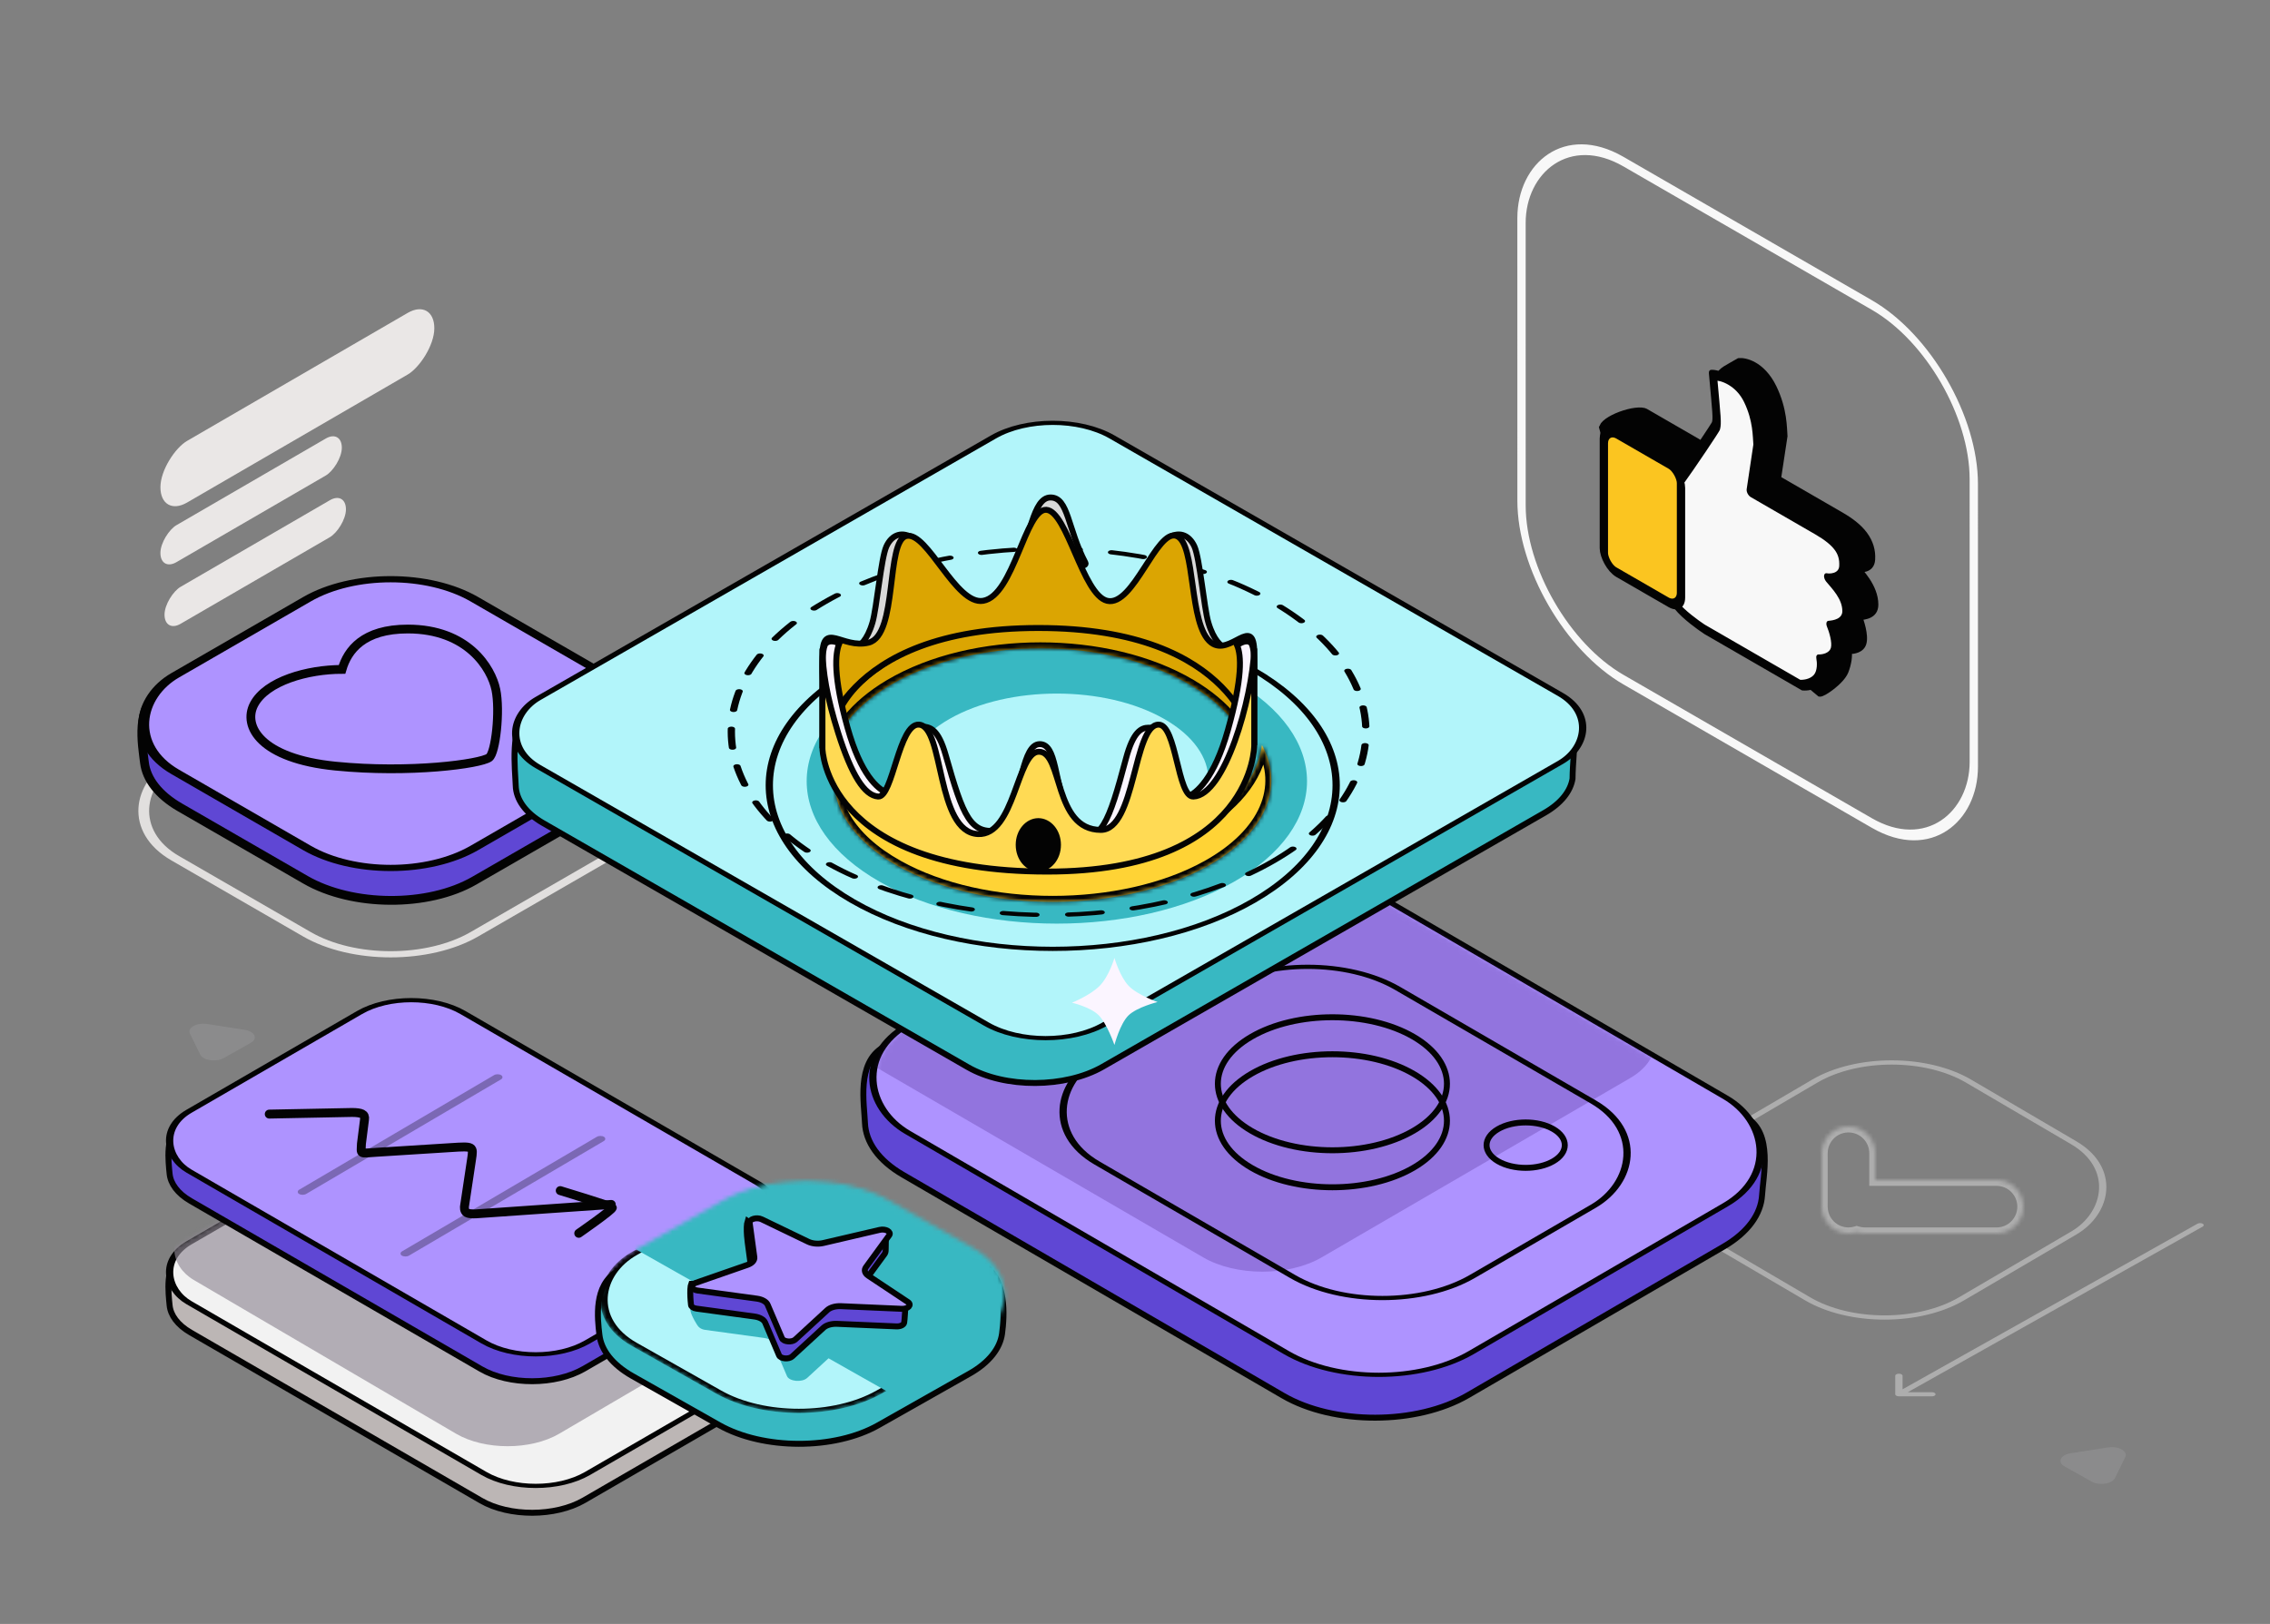 <?xml version="1.0" encoding="UTF-8"?> <svg xmlns="http://www.w3.org/2000/svg" width="552" height="395" viewBox="0 0 552 395" fill="none"><rect x="0" y="0" width="552" height="395" fill="#808080" stroke="none"/><rect width="15" height="77" rx="7.5" transform="matrix(0.001 -1 0.865 -0.502 39.004 126)" fill="#EAE7E6"></rect><rect width="9" height="51" rx="4.5" transform="matrix(0.001 -1 0.865 -0.502 39.004 139)" fill="#EAE7E6"></rect><rect width="9" height="51" rx="4.5" transform="matrix(0.002 -1 0.865 -0.502 40 154)" fill="#EAE7E6"></rect><rect width="84" height="84" rx="23.507" transform="matrix(0.866 0.5 -0.866 0.5 95 155)" stroke="#E1DFDE" stroke-width="2.137"></rect><path d="M74.879 154.53C86.109 148.052 104.484 148.149 115.921 154.746L150.672 168.112C156.764 171.626 155.449 180.526 155.127 185.083C154.845 189.081 152.086 193.009 146.838 196.036L115.333 214.208C104.103 220.685 85.728 220.588 74.291 213.991L43.75 196.375C38.491 193.341 35.614 189.462 35.133 185.526C34.568 180.902 32.885 171.828 38.951 168.329L74.879 154.53Z" fill="#5F47D4" stroke="#030303" stroke-width="2.137"></path><rect width="84" height="84" rx="23.507" transform="matrix(0.866 0.5 -0.866 0.5 95 134)" fill="#AE93FF" stroke="#030303" stroke-width="2.137"></rect><path d="M99.163 153C88.322 153 84.527 158.169 83.172 162.821C74.77 162.821 64.742 165.665 61.761 171.351C58.991 176.632 63.387 184.532 81.546 186.341C99.705 188.15 116.78 185.824 118.948 184.273C120.511 183.155 121.658 172.901 120.574 167.732C119.49 162.563 113.808 153 99.163 153Z" stroke="#030303" stroke-width="2.137"></path><path opacity="0.1" d="M512.634 352.065C515.175 351.669 517.511 352.984 516.808 354.413L514.292 359.531C513.598 360.94 510.46 361.406 508.622 360.372L502.039 356.669C500.201 355.635 501.028 353.87 503.534 353.48L512.634 352.065Z" fill="#F8F9FA"></path><path opacity="0.1" d="M50.362 249.064C47.821 248.668 45.484 249.982 46.187 251.411L48.704 256.528C49.398 257.937 52.536 258.402 54.374 257.369L60.957 253.667C62.796 252.633 61.968 250.869 59.463 250.479L50.362 249.064Z" fill="#F8F9FA"></path><path d="M535.63 298.354C535.978 298.158 535.978 297.842 535.63 297.646C535.282 297.451 534.718 297.451 534.37 297.646L535 298L535.63 298.354ZM460.87 339.134C460.87 339.411 461.269 339.635 461.761 339.635L469.781 339.635C470.273 339.635 470.672 339.411 470.672 339.134C470.672 338.858 470.273 338.634 469.781 338.634L462.652 338.634L462.652 334.63C462.652 334.353 462.253 334.129 461.761 334.129C461.269 334.129 460.87 334.353 460.87 334.63L460.87 339.134ZM535 298L534.37 297.646L461.131 338.78L461.761 339.134L462.391 339.488L535.63 298.354L535 298Z" fill="#ADADAD"></path><path d="M112.989 285.52C106.103 281.534 94.885 281.566 87.931 285.592L43.828 305.521C40.076 307.694 40.971 314.661 41.242 317.488C41.473 319.902 43.171 322.27 46.342 324.105L116.958 364.989C123.843 368.975 135.062 368.943 142.016 364.917L183.479 340.911C186.919 338.92 188.671 336.325 188.73 333.728C188.791 331.074 190.257 325.255 186.777 323.24L112.989 285.52Z" fill="#BCB6B5" stroke="#030303" stroke-width="1.445"></path><rect width="77" height="112" rx="14.55" transform="matrix(-0.865 0.501 0.865 0.501 100 271)" fill="#F2F2F2" stroke="#030303" stroke-width="1.445"></rect><mask id="mask0_6288_1672" style="mask-type:alpha" maskUnits="userSpaceOnUse" x="39" y="274" width="150" height="89"><rect width="77" height="111" rx="14.55" transform="matrix(-0.863 0.506 0.863 0.506 99.004 271)" fill="#CAABFD" stroke="#422B76" stroke-width="1.445"></rect></mask><g mask="url(#mask0_6288_1672)"><g style="mix-blend-mode:darken" opacity="0.66"><rect width="77" height="103" rx="14.55" transform="matrix(-0.863 0.506 0.863 0.506 101.004 265)" fill="#908995"></rect></g></g><path d="M112.989 253.52C106.103 249.534 94.885 249.566 87.931 253.592L43.828 273.521C40.076 275.694 40.971 282.661 41.242 285.488C41.473 287.902 43.171 290.27 46.342 292.105L116.958 332.989C123.843 336.975 135.062 336.943 142.016 332.917L183.479 308.911C186.919 306.92 188.671 304.325 188.73 301.728C188.791 299.074 190.257 293.255 186.777 291.24L112.989 253.52Z" fill="#5F47D4" stroke="#030303" stroke-width="1.445"></path><rect width="77" height="112" rx="14.55" transform="matrix(-0.865 0.501 0.865 0.501 100 239)" fill="#AE93FF" stroke="#030303" stroke-width="1.445"></rect><g opacity="0.3"><rect width="2" height="57" rx="1" transform="matrix(0.862 0.507 -0.862 0.507 121 261)" fill="#030303"></rect><rect width="2" height="57" rx="1" transform="matrix(0.862 0.507 -0.862 0.507 146 276)" fill="#030303"></rect></g><path d="M65.475 270.985L85.655 270.587C87.862 270.62 88.863 270.939 88.638 272.307L87.893 278.181C87.799 280.863 87.33 280.551 91.528 280.276C98.619 279.813 102.768 279.582 109.665 279.132C115.219 278.768 115.144 278.821 114.665 282.014L113.808 287.716L112.951 293.419C112.951 293.419 112.777 294.558 113.511 294.981C114.246 295.404 116.08 295.222 116.08 295.222L148.645 292.96" stroke="#030303" stroke-width="2.168" stroke-linecap="round"></path><path d="M136.234 289.595C136.234 289.595 148.786 293.393 148.905 293.723C149.078 294.2 140.733 299.985 140.733 299.985" stroke="#030303" stroke-width="2.168" stroke-linecap="round"></path><rect width="73" height="75" rx="21.681" transform="matrix(0.863 0.506 -0.863 0.506 460 252)" stroke="#ADADAD" stroke-width="1.445"></rect><mask id="path-22-inside-1_6288_1672" fill="white"><path d="M449.5 274C453.09 274 456 276.91 456 280.5V287H485.5C489.09 287 492 289.91 492 293.5C492 297.09 489.09 300 485.5 300H453.5C452.802 300 452.13 299.888 451.5 299.685C450.87 299.888 450.198 300 449.5 300C445.91 300 443 297.09 443 293.5V280.5C443 276.91 445.91 274 449.5 274Z"></path></mask><path d="M449.5 274V272.555H449.5L449.5 274ZM456 287H454.555V288.445H456V287ZM485.5 287L485.5 285.555H485.5V287ZM485.5 300V301.445H485.5L485.5 300ZM451.5 299.685L451.944 298.309L451.5 298.166L451.056 298.309L451.5 299.685ZM449.5 300L449.5 301.445H449.5V300ZM443 293.5H441.555V293.5L443 293.5ZM449.5 274V275.445C452.291 275.445 454.555 277.709 454.555 280.5H456H457.445C457.445 276.112 453.888 272.555 449.5 272.555V274ZM456 280.5H454.555V287H456H457.445V280.5H456ZM456 287V288.445H485.5V287V285.555H456V287ZM485.5 287L485.5 288.445C488.292 288.445 490.555 290.708 490.555 293.5H492H493.445C493.445 289.112 489.888 285.555 485.5 285.555L485.5 287ZM492 293.5H490.555C490.555 296.292 488.292 298.555 485.5 298.555L485.5 300L485.5 301.445C489.888 301.445 493.445 297.888 493.445 293.5H492ZM485.5 300V298.555H453.5V300V301.445H485.5V300ZM453.5 300V298.555C452.957 298.555 452.435 298.468 451.944 298.309L451.5 299.685L451.056 301.06C451.825 301.309 452.647 301.445 453.5 301.445V300ZM451.5 299.685L451.056 298.309C450.565 298.468 450.043 298.555 449.5 298.555V300V301.445C450.353 301.445 451.175 301.309 451.944 301.06L451.5 299.685ZM449.5 300L449.5 298.555C446.709 298.555 444.445 296.291 444.445 293.5L443 293.5L441.555 293.5C441.555 297.888 445.112 301.445 449.5 301.445L449.5 300ZM443 293.5H444.445V280.5H443H441.555V293.5H443ZM443 280.5H444.445C444.445 277.709 446.709 275.445 449.5 275.445L449.5 274L449.5 272.555C445.112 272.555 441.555 276.112 441.555 280.5H443Z" fill="#ADADAD" mask="url(#path-22-inside-1_6288_1672)"></path><path d="M238.867 307.544C240.438 308.433 241.528 309.688 242.287 311.091C243.05 312.499 243.501 314.094 243.751 315.703C244.251 318.92 243.957 322.251 243.676 324.366C243.205 327.917 240.576 331.39 235.787 334.099L213.56 346.676C202.898 352.71 185.57 352.681 174.858 346.619L153.771 334.688C148.875 331.917 146.206 328.364 145.77 324.748C145.52 322.672 145.168 319.634 145.592 316.712C146.01 313.821 147.203 310.9 150.245 309.179L150.318 309.137L150.406 309.106L175.981 300.166C186.618 294.197 203.81 294.222 214.502 300.213L238.655 307.456L238.773 307.491L238.867 307.544Z" fill="#38B8C2" stroke="#030303" stroke-width="1.445"></path><mask id="mask1_6288_1672" style="mask-type:alpha" maskUnits="userSpaceOnUse" x="145" y="287" width="101" height="57"><rect y="-0.712" width="68.445" height="70.445" rx="22.404" transform="matrix(0.87 0.492 -0.87 0.492 195.38 281.639)" fill="#C5B1FB" stroke="#0D093A" stroke-width="1.445"></rect></mask><g mask="url(#mask1_6288_1672)"><rect y="-0.712" width="68.445" height="70.445" rx="22.404" transform="matrix(0.87 0.492 -0.87 0.492 195.38 281.639)" fill="#B2F5FA" stroke="#030303" stroke-width="1.445"></rect><path d="M215.646 307.749C217.864 307.232 220.083 308.488 219.169 309.743L213.526 317.485C213.14 318.014 213.31 318.62 213.966 319.056L223.564 325.434C225.12 326.468 223.696 328.05 221.304 327.945L206.545 327.298C205.537 327.254 204.57 327.533 204.04 328.02L196.289 335.154C195.033 336.31 191.934 336.032 191.37 334.713L187.892 326.571C187.654 326.015 186.887 325.58 185.903 325.446L171.515 323.477C170.313 323.312 169.804 322.719 169.471 322.179C168.916 321.28 167.191 318.386 168.181 318.042L183.344 316.308C184.205 316.008 184.698 315.461 184.62 314.891L183.478 306.54C183.293 305.186 186.089 304.38 187.915 305.261L199.186 310.692C199.956 311.063 201.029 311.16 201.963 310.942L215.646 307.749Z" fill="#38B8C2"></path><g style="mix-blend-mode:darken"><path d="M207.533 219.186C215.523 214.665 228.477 214.665 236.467 219.186L332.86 273.73C340.85 278.251 340.85 285.581 332.86 290.102L246.04 339.229C238.051 343.75 225.097 343.75 217.107 339.229L120.713 284.685C112.723 280.164 112.723 272.834 120.713 268.313L207.533 219.186Z" fill="#38B8C2"></path></g><path d="M215.354 300.156C215.387 300.451 215.404 300.813 215.41 301.208C215.427 302.249 215.373 303.398 215.371 304.044C215.37 304.527 215.288 304.777 215.048 305.105L209.501 312.692C208.995 313.385 209.214 314.179 210.072 314.75L210.222 314.849L210.438 314.895L220.034 316.93C220.064 317.062 220.085 317.246 220.099 317.472C220.126 317.933 220.116 318.529 220.088 319.134C220.03 320.35 219.9 321.556 219.868 321.724C219.771 322.235 219.003 322.665 217.98 322.621L203.527 322C202.208 321.943 200.942 322.309 200.247 322.947L192.638 329.941C191.816 330.696 189.806 330.511 189.444 329.659L186.058 321.688C185.748 320.959 184.744 320.391 183.456 320.216L169.371 318.3C168.57 318.191 168.105 317.828 168.04 317.426C168.001 317.179 167.863 315.849 167.851 314.542C167.845 313.889 167.872 313.255 167.954 312.772C167.99 312.562 168.034 312.394 168.083 312.271L180.768 312.262L181.018 312.261L181.233 312.187C182.36 311.794 183.007 311.078 182.907 310.331L181.811 302.153C181.722 301.494 181.535 299.831 181.59 298.447C181.613 297.86 181.682 297.357 181.798 297.008L195.608 306.564L195.659 306.599L195.721 306.628C196.729 307.114 198.133 307.238 199.357 306.952L199.461 306.927L199.551 306.889L215.354 300.156Z" fill="#5F47D4" stroke="#030303" stroke-width="1.445"></path><path d="M213.906 299.147C215.369 298.806 216.833 299.634 216.229 300.462L210.569 308.226C210.06 308.924 210.284 309.724 211.149 310.299L220.773 316.694C221.798 317.375 220.858 318.419 219.28 318.35L204.482 317.702C203.152 317.644 201.875 318.012 201.176 318.655L193.403 325.81C192.574 326.573 190.529 326.389 190.157 325.519L186.672 317.355C186.358 316.621 185.346 316.048 184.049 315.871L169.621 313.898C168.083 313.688 167.759 312.53 169.107 312.061L181.753 307.663C182.889 307.268 183.539 306.545 183.436 305.793L182.294 297.419C182.172 296.527 184.016 295.994 185.221 296.575L196.52 302.021C197.536 302.51 198.951 302.637 200.184 302.35L213.906 299.147Z" fill="#AE93FF" stroke="#030303" stroke-width="1.445"></path></g><path d="M214.843 254.68C213.126 255.678 212.008 257.064 211.28 258.609C210.55 260.157 210.192 261.904 210.04 263.664C209.735 267.17 210.243 270.848 210.338 273.183C210.522 277.742 213.594 282.261 219.562 285.73L311.998 339.462C324.371 346.654 344.493 346.61 356.942 339.374L419.118 303.232C425.092 299.76 428.217 295.259 428.484 290.724C428.621 288.389 429.278 284.587 429.112 280.983C429.028 279.17 428.738 277.371 428.059 275.783C427.383 274.201 426.302 272.784 424.579 271.783L424.554 271.768L424.527 271.755L326.811 223.362C314.448 216.189 294.367 216.231 281.923 223.443L214.915 254.643L214.877 254.661L214.843 254.68Z" fill="#5F47D4" stroke="#030303" stroke-width="1.445"></path><rect y="-0.726" width="123.445" height="158.445" rx="26.004" transform="matrix(-0.865 0.503 0.865 0.503 305.632 200.639)" fill="#AE93FF" stroke="#030303" stroke-width="1.445"></rect><mask id="mask2_6288_1672" style="mask-type:alpha" maskUnits="userSpaceOnUse" x="212" y="208" width="238" height="139"><rect y="0.726" width="120.555" height="180.555" rx="24.559" transform="matrix(-0.865 0.503 0.865 0.503 304.372 201.361)" fill="#AE93FF" stroke="#0D093A" stroke-width="1.445"></rect></mask><g mask="url(#mask2_6288_1672)"><path opacity="0.26" d="M260.629 183.353C268.566 178.74 281.434 178.74 289.371 183.353L396.364 245.546C404.3 250.16 404.3 257.64 396.364 262.253L321.359 305.852C313.422 310.466 300.554 310.466 292.618 305.852L185.625 243.659C177.688 239.046 177.688 231.566 185.625 226.952L260.629 183.353Z" fill="#441E80"></path><rect y="0.726" width="105.555" height="84.555" rx="25.295" transform="matrix(0.865 0.502 -0.865 0.502 318.632 227.361)" stroke="#030303" stroke-width="1.445"></rect><path d="M343.7 261.166C354.578 267.484 354.578 277.729 343.701 284.047C332.823 290.365 315.185 290.365 304.307 284.047C293.43 277.729 293.43 267.484 304.308 261.166C315.186 254.848 332.822 254.848 343.7 261.166Z" stroke="#030303" stroke-width="1.445"></path><path d="M343.7 252.166C354.578 258.484 354.578 268.729 343.701 275.047C332.823 281.365 315.185 281.365 304.307 275.047C293.43 268.729 293.43 258.484 304.308 252.166C315.186 245.848 332.822 245.848 343.7 252.166Z" stroke="#030303" stroke-width="1.445"></path><path d="M377.729 274.632C381.443 276.79 381.443 280.287 377.729 282.445C374.015 284.602 367.993 284.602 364.279 282.445C360.565 280.287 360.564 276.79 364.279 274.632C367.993 272.475 374.015 272.475 377.729 274.632Z" stroke="#030303" stroke-width="1.445"></path></g><path d="M239.74 119.6C248.852 114.363 263.538 114.313 272.542 119.488L379.479 170.978C384.494 173.861 382.476 181.626 382.396 189.414C381.907 192.43 379.642 195.379 375.605 197.699L268.163 259.459C259.052 264.697 244.366 264.747 235.361 259.571L132.103 200.216C127.733 197.704 125.504 194.422 125.41 191.111C125.31 187.6 123.848 175.964 128.537 173.269L239.74 119.6Z" fill="#38B8C2" stroke="#030303" stroke-width="1.445"></path><rect width="159" height="161" rx="16.622" transform="matrix(0.867 0.498 -0.867 0.498 256 98)" fill="#B2F5FA" stroke="#030303" stroke-width="1.445"></rect><circle cx="49.5" cy="49.5" r="49.5" transform="matrix(0.869 0.495 -0.869 0.495 256.996 141)" fill="#38B8C2"></circle><circle cx="30" cy="30" r="30" transform="matrix(0.869 0.495 -0.869 0.495 256.992 160)" fill="#B2F5FA"></circle><mask id="path-43-inside-2_6288_1672" fill="white"><path d="M216.427 159.658C236.622 147.697 269.366 147.697 289.562 159.658C301.165 166.53 306.099 175.856 304.369 184.816C303.088 178.181 298.154 171.747 289.562 166.658C269.366 154.697 236.622 154.697 216.427 166.658C207.835 171.747 202.899 178.181 201.618 184.816C199.888 175.856 204.823 166.53 216.427 159.658Z"></path></mask><path d="M216.427 159.658C236.622 147.697 269.366 147.697 289.562 159.658C301.165 166.53 306.099 175.856 304.369 184.816C303.088 178.181 298.154 171.747 289.562 166.658C269.366 154.697 236.622 154.697 216.427 166.658C207.835 171.747 202.899 178.181 201.618 184.816C199.888 175.856 204.823 166.53 216.427 159.658Z" fill="#DBA502"></path><path d="M216.427 159.658L215.69 158.414L215.69 158.414L216.427 159.658ZM289.562 159.658L290.298 158.414V158.414L289.562 159.658ZM304.369 184.816L302.95 185.09L305.788 185.09L304.369 184.816ZM289.562 166.658L290.298 165.414V165.414L289.562 166.658ZM216.427 166.658L215.69 165.414L215.69 165.414L216.427 166.658ZM201.618 184.816L200.199 185.09L203.037 185.09L201.618 184.816ZM216.427 159.658L217.163 160.901C226.987 155.083 239.952 152.132 252.994 152.132C266.037 152.132 279.001 155.083 288.825 160.901L289.562 159.658L290.298 158.414C279.926 152.271 266.421 149.241 252.994 149.241C239.567 149.241 226.062 152.271 215.69 158.414L216.427 159.658ZM289.562 159.658L288.825 160.901C300.114 167.588 304.524 176.39 302.95 184.542L304.369 184.816L305.788 185.09C307.675 175.321 302.216 165.473 290.298 158.414L289.562 159.658ZM304.369 184.816L305.788 184.542C304.405 177.38 299.124 170.641 290.298 165.414L289.562 166.658L288.825 167.901C297.184 172.852 301.771 178.983 302.95 185.09L304.369 184.816ZM289.562 166.658L290.298 165.414C279.926 159.271 266.421 156.241 252.994 156.241C239.567 156.241 226.062 159.271 215.69 165.414L216.427 166.658L217.163 167.901C226.987 162.083 239.952 159.132 252.994 159.132C266.037 159.132 279.001 162.083 288.825 167.901L289.562 166.658ZM216.427 166.658L215.69 165.414C206.865 170.641 201.582 177.38 200.199 184.542L201.618 184.816L203.037 185.09C204.217 178.983 208.804 172.852 217.163 167.901L216.427 166.658ZM201.618 184.816L203.037 184.542C201.463 176.391 205.874 167.588 217.163 160.901L216.427 159.658L215.69 158.414C203.772 165.473 198.313 175.321 200.199 185.09L201.618 184.816Z" fill="#030303" mask="url(#path-43-inside-2_6288_1672)"></path><mask id="path-45-inside-3_6288_1672" fill="white"><path d="M306.865 181.22C312.353 191.314 307.925 202.719 293.578 210.697C272.823 222.239 239.173 222.239 218.419 210.697C206.265 203.938 201.231 194.719 203.312 185.922C208.638 199.711 229.534 210 254.499 210C282.23 210 304.938 197.304 306.865 181.22Z"></path></mask><path d="M306.865 181.22C312.353 191.314 307.925 202.719 293.578 210.697C272.823 222.239 239.173 222.239 218.419 210.697C206.265 203.938 201.231 194.719 203.312 185.922C208.638 199.711 229.534 210 254.499 210C282.23 210 304.938 197.304 306.865 181.22Z" fill="#FFD335"></path><path d="M306.865 181.22L308.135 180.529L305.97 176.546L305.43 181.048L306.865 181.22ZM293.578 210.697L294.281 211.96L294.281 211.96L293.578 210.697ZM218.419 210.697L217.716 211.96H217.716L218.419 210.697ZM203.312 185.922L204.661 185.401L202.98 181.049L201.906 185.589L203.312 185.922ZM254.499 210V211.445H254.499L254.499 210ZM306.865 181.22L305.595 181.91C308.133 186.578 308.366 191.487 306.333 196.177C304.282 200.911 299.864 205.548 292.876 209.434L293.578 210.697L294.281 211.96C301.639 207.868 306.608 202.814 308.986 197.327C311.382 191.797 311.085 185.956 308.135 180.529L306.865 181.22ZM293.578 210.697L292.876 209.434C282.765 215.056 269.421 217.908 255.998 217.908C242.576 217.908 229.232 215.057 219.121 209.434L218.419 210.697L217.716 211.96C228.361 217.88 242.219 220.799 255.998 220.799C269.778 220.799 283.636 217.88 294.281 211.96L293.578 210.697ZM218.419 210.697L219.121 209.434C207.261 202.838 202.848 194.165 204.719 186.255L203.312 185.922L201.906 185.589C199.615 195.274 205.268 205.038 217.716 211.96L218.419 210.697ZM203.312 185.922L201.964 186.443C204.808 193.806 211.719 200.05 220.919 204.436C230.146 208.836 241.828 211.445 254.499 211.445V210V208.555C242.205 208.555 230.956 206.02 222.163 201.827C213.343 197.621 207.143 191.827 204.661 185.401L203.312 185.922ZM254.499 210L254.499 211.445C268.57 211.445 281.428 208.227 291.057 202.907C300.653 197.606 307.259 190.08 308.3 181.392L306.865 181.22L305.43 181.048C304.544 188.444 298.832 195.309 289.659 200.376C280.521 205.425 268.159 208.555 254.499 208.555L254.499 210Z" fill="#030303" mask="url(#path-45-inside-3_6288_1672)"></path><circle cx="63" cy="63" r="63" transform="matrix(0.866 0.5 -0.866 0.5 254.996 115)" stroke="#030303" stroke-width="1.445" stroke-linecap="round" stroke-linejoin="round" stroke-dasharray="6.5 6.5"></circle><path d="M212.16 151.41C210.858 155.838 209.037 157.14 207.996 157.661C209.904 158.182 215.126 158.39 217.624 156.098C220.747 153.233 224.584 132.753 222.308 131.096C219.445 129.012 216.843 130.054 215.542 132.919C214.241 135.784 213.211 147.833 212.16 151.41Z" fill="#D9D9D9" stroke="#030303" stroke-width="1.445"></path><path d="M293.833 151.41C295.134 155.838 296.955 157.14 297.996 157.661C296.088 158.182 290.866 158.39 288.368 156.098C285.245 153.233 281.408 132.753 283.685 131.096C286.547 129.012 289.149 130.054 290.45 132.919C291.751 135.784 292.781 147.833 293.833 151.41Z" fill="#D9D9D9" stroke="#030303" stroke-width="1.445"></path><circle cx="57" cy="57" r="56.277" transform="matrix(0.866 0.5 -0.866 0.5 255.996 134)" stroke="#030303" stroke-width="1.445"></circle><path d="M252.839 181C248.641 181 248.425 192.451 244.992 199.702C250.223 199.53 260.745 200.886 259.949 198.925C256.271 189.862 257.007 181 252.839 181Z" fill="#FBF5FF" stroke="#030303" stroke-width="1.445"></path><path d="M255.471 121C251.075 121 250.591 131.027 246.996 137.875C252.475 137.712 264.891 138.698 263.945 136.896C259.579 128.581 259.836 121 255.471 121Z" fill="#D9D9D9" stroke="#030303" stroke-width="1.445"></path><path d="M220.434 130.362C215.325 131.452 218.39 154.527 211.237 156.308C204.778 157.916 199.996 150.814 199.996 159.615V181.491C199.996 181.491 203.828 152.747 252.496 152.747C301.164 152.747 304.996 181.237 304.996 181.237V158.852C304.996 149.19 299.131 159.855 294.521 156.308C288.901 151.984 290.945 132.142 286.091 130.362C281.237 128.581 275.617 147.659 269.23 146.133C263.247 144.703 259.522 124.257 254.412 124.002C249.303 123.748 246.492 144.861 239.084 146.133C232.441 147.273 225.544 129.272 220.434 130.362Z" fill="#DBA502"></path><path d="M199.996 182V159.615C199.996 150.814 204.778 157.916 211.237 156.308C218.39 154.527 215.325 131.452 220.434 130.362C225.544 129.272 232.441 147.273 239.084 146.133C246.492 144.861 249.303 123.748 254.412 124.002C259.522 124.257 263.247 144.703 269.23 146.133C275.617 147.659 281.237 128.581 286.091 130.362C290.945 132.142 288.901 151.984 294.521 156.308C299.131 159.855 304.996 149.19 304.996 158.852V181.237C304.996 181.237 301.164 152.747 252.496 152.747C203.828 152.747 199.996 181.491 199.996 181.491" stroke="#030303" stroke-width="1.445"></path><path d="M206.099 176.997C209.297 188.436 213.468 191.963 215.645 192.786C217.738 194.101 220.82 197.226 214.389 195.253C206.35 192.786 203.587 180.944 201.829 176.257C199.997 171.374 199.316 158.001 200.824 156.521C201.829 155.535 203.503 156.192 204.089 156.521C203.084 158.988 202.582 164.415 206.099 176.997Z" fill="#FBF5FF"></path><path d="M224.186 176.75C222.722 176.75 221.339 178.395 220.669 179.217C222.678 185.549 228.708 200.384 234.737 205.121C242.273 211.041 248.243 200.999 243.026 201.913C235.993 203.147 234.234 198.706 229.963 183.658C228.186 177.395 226.195 176.75 224.186 176.75Z" fill="#FBF5FF"></path><path d="M206.099 176.997C209.297 188.436 213.468 191.963 215.645 192.786C217.738 194.101 220.82 197.226 214.389 195.253C206.35 192.786 203.587 180.944 201.829 176.257C199.997 171.374 199.316 158.001 200.824 156.521C201.829 155.535 203.503 156.192 204.089 156.521C203.084 158.988 202.582 164.415 206.099 176.997Z" stroke="#030303" stroke-width="1.445"></path><path d="M224.186 176.75C222.722 176.75 221.339 178.395 220.669 179.217C222.678 185.549 228.708 200.384 234.737 205.121C242.273 211.041 248.243 200.999 243.026 201.913C235.993 203.147 234.234 198.706 229.963 183.658C228.186 177.395 226.195 176.75 224.186 176.75Z" stroke="#030303" stroke-width="1.445"></path><path d="M298.567 177.652C295.259 189.367 290.943 192.979 288.69 193.821C286.524 195.169 283.336 198.369 289.99 196.348C298.307 193.821 301.167 181.694 302.986 176.894C304.881 171.893 305.75 157.916 304.19 156.401C303.151 155.39 301.418 156.569 300.811 156.906C301.851 159.432 302.206 164.766 298.567 177.652Z" fill="#FBF5FF" stroke="#030303" stroke-width="1.445"></path><path d="M279.281 177C281.547 177 282.25 178.552 282.992 180.104C281.013 186.742 275.035 202.064 269.097 207.03C261.674 213.237 255.794 202.708 260.932 203.668C267.86 204.961 269.592 200.305 273.799 184.529C275.549 177.964 277.531 177 279.281 177Z" fill="#FBF5FF" stroke="#030303" stroke-width="1.445"></path><path d="M199.996 158V182.085C199.996 182.085 200.507 212 254.668 212C304.996 212 304.996 181.324 304.996 181.324V158C304.485 169.915 297.842 193.493 290.178 193.746C286.314 193.874 286.09 176.254 281.747 176.254C275.616 176.254 276.127 201.859 267.696 201.859C256.129 201.859 258.526 182.845 252.623 182.845C247.258 182.845 246.769 203.318 237.806 202.873C227.587 202.366 229.631 176.761 223.5 176.254C218.556 175.845 217.111 194.019 213.536 193.746C210.215 193.493 207.074 188.531 203.828 178.282C201.018 169.408 200.081 163.324 199.996 158Z" fill="#FFDA54" stroke="#030303" stroke-width="1.445" stroke-linejoin="round"></path><path d="M252.492 199.723C255.022 199.723 257.27 202.191 257.27 205.5C257.27 208.809 255.022 211.277 252.492 211.277C249.962 211.277 247.715 208.809 247.715 205.5C247.715 202.191 249.962 199.723 252.492 199.723Z" fill="#030303" stroke="#030303" stroke-width="1.445"></path><path d="M271 233C271 233 272.307 237.524 274.44 239.772C276.574 242.02 281.488 243.725 281.488 243.725C281.488 243.725 276.43 244.975 274.382 247.014C272.334 249.054 271 254.168 271 254.168C271 254.168 269.18 248.941 267.165 246.934C265.149 244.927 260.678 243.89 260.678 243.89C260.678 243.89 265.046 242.14 267.367 239.829C269.688 237.517 271 233 271 233Z" fill="#FBF5FF"></path><path d="M396.793 128.798L396.73 128.563L390.038 103.972C390.068 103.899 390.125 103.786 390.235 103.641C390.432 103.38 390.735 103.097 391.134 102.807C391.932 102.229 393.037 101.678 394.23 101.237C395.42 100.797 396.67 100.475 397.746 100.343C398.284 100.277 398.763 100.261 399.156 100.294C399.577 100.328 399.803 100.412 399.873 100.453L412.615 107.815C414.361 108.824 415.692 111.138 415.692 112.924L415.689 139.926C415.689 141.713 414.357 142.488 412.611 141.479L399.87 134.117C398.124 133.108 396.793 130.795 396.793 129.008L396.793 128.798Z" fill="#030303" stroke="#030303" stroke-width="2.337"></path><path d="M409.752 125.133C407.684 124.978 410.479 139.686 410.731 140.208C410.983 140.698 411.906 142.204 413.585 144.304C415.264 146.403 418.874 149.022 420.469 150.069L442.115 168.139C442.983 168.232 447.534 165.083 448.509 162.601C449.214 160.807 449.489 158.839 449.266 157.769C450.273 157.818 452.406 157.475 452.876 155.715C453.346 153.954 452.345 150.86 451.785 149.533C452.989 149.444 455.752 149.121 455.752 146.47C455.752 142.572 452.465 139.39 451.206 137.847C451.878 138.015 454.817 138.128 454.977 135.475C455.219 131.47 452.879 128.617 447.998 125.797L431.975 116.538L433.655 105.465C433.487 103.58 433.638 99.303 431.153 94.179C428.669 89.055 424.797 88.266 423.286 88.397C420.469 90.062 418.743 90.707 418.407 92.018C418.304 92.421 422.596 106.382 414.176 113.499C413.784 114.026 410.45 125.185 409.752 125.133Z" fill="#030303"></path><path d="M410.731 140.208L409.93 140.46L409.944 140.487L409.958 140.514L410.731 140.208ZM409.752 125.133L409.349 123.828L409.349 123.828L409.752 125.133ZM414.176 113.499L413.391 112.309L413.346 112.347L413.309 112.397L414.176 113.499ZM418.407 92.018L417.428 91.161L417.428 91.161L418.407 92.018ZM423.286 88.397L422.782 87.093C422.703 87.099 422.63 87.122 422.566 87.16L423.286 88.397ZM431.153 94.179L431.952 93.923L431.153 94.179ZM433.655 105.465L434.654 106.228L434.675 106.085L434.661 105.92L433.655 105.465ZM431.975 116.538L430.976 115.775C430.929 116.086 431.012 116.479 431.205 116.851C431.397 117.223 431.678 117.535 431.975 117.707L431.975 116.538ZM454.977 135.475L453.968 134.813L454.977 135.475ZM451.206 137.847L450.931 136.563C450.537 136.465 450.25 136.688 450.202 137.129C450.154 137.57 450.355 138.143 450.711 138.58L451.206 137.847ZM451.785 149.533L451.288 148.228C451.045 148.246 450.87 148.411 450.803 148.685C450.736 148.958 450.784 149.316 450.935 149.674L451.785 149.533ZM452.876 155.715L451.899 154.848L452.876 155.715ZM449.266 157.769L448.844 156.463C448.393 156.441 448.159 156.886 448.29 157.515L449.266 157.769ZM448.509 162.601L447.561 161.648L447.561 161.648L448.509 162.601ZM442.115 168.139L441.896 169.152L442.204 169.41L442.497 169.441L442.115 168.139ZM420.469 150.069L420.689 149.055L420.614 148.993L420.538 148.943L420.469 150.069ZM413.585 144.304L413.076 145.019L413.076 145.019L413.585 144.304ZM410.731 140.208L411.532 139.956C411.589 140.075 411.619 140.165 411.624 140.178C411.629 140.193 411.633 140.205 411.634 140.21C411.636 140.217 411.637 140.22 411.637 140.22C411.637 140.22 411.637 140.218 411.636 140.214C411.635 140.21 411.633 140.204 411.631 140.196C411.627 140.181 411.622 140.161 411.615 140.135C411.589 140.028 411.552 139.866 411.506 139.65C411.414 139.221 411.296 138.623 411.166 137.911C410.905 136.486 410.602 134.636 410.371 132.812C410.138 130.974 409.986 129.221 410.009 127.958C410.02 127.321 410.076 126.877 410.158 126.614C410.249 126.322 410.307 126.449 410.156 126.437L409.752 125.133L409.349 123.828C408.681 123.778 408.374 124.33 408.223 124.815C408.062 125.329 407.999 126.013 407.986 126.741C407.959 128.209 408.134 130.136 408.372 132.022C408.613 133.92 408.927 135.835 409.196 137.31C409.331 138.048 409.457 138.683 409.558 139.158C409.608 139.394 409.655 139.601 409.696 139.767C409.717 139.848 409.739 139.935 409.763 140.017C409.771 140.046 409.827 140.245 409.93 140.46L410.731 140.208ZM409.752 125.133L410.156 126.437C410.38 126.454 410.523 126.362 410.584 126.317C410.66 126.261 410.721 126.193 410.769 126.134C410.864 126.013 410.957 125.858 411.043 125.693C411.219 125.36 411.419 124.898 411.63 124.368C412.055 123.301 412.555 121.879 413.04 120.453C413.523 119.035 414.006 117.569 414.379 116.465C414.568 115.906 414.731 115.435 414.857 115.089C414.921 114.916 414.973 114.781 415.013 114.685C415.063 114.563 415.07 114.566 415.043 114.602L414.176 113.499L413.309 112.397C413.233 112.499 413.168 112.65 413.126 112.75C413.074 112.875 413.014 113.034 412.947 113.216C412.813 113.581 412.646 114.068 412.456 114.628C412.072 115.763 411.605 117.183 411.118 118.613C410.633 120.037 410.144 121.427 409.735 122.455C409.529 122.971 409.351 123.377 409.21 123.646C409.138 123.783 409.087 123.862 409.056 123.9C409.041 123.919 409.044 123.911 409.067 123.894C409.074 123.889 409.168 123.815 409.349 123.828L409.752 125.133ZM414.176 113.499L414.962 114.69C419.339 110.989 420.43 105.481 420.422 100.823C420.418 98.502 420.142 96.403 419.874 94.86C419.74 94.089 419.608 93.456 419.516 93.018C419.469 92.79 419.437 92.641 419.418 92.539C419.408 92.487 419.408 92.477 419.409 92.491C419.41 92.498 419.414 92.532 419.416 92.58C419.417 92.612 419.422 92.739 419.387 92.876L418.407 92.018L417.428 91.161C417.389 91.31 417.393 91.456 417.395 91.514C417.398 91.587 417.405 91.653 417.411 91.699C417.422 91.79 417.438 91.882 417.452 91.957C417.481 92.107 417.523 92.306 417.566 92.512C417.656 92.942 417.777 93.522 417.899 94.227C418.144 95.638 418.395 97.549 418.399 99.659C418.406 103.861 417.433 108.892 413.391 112.309L414.176 113.499ZM418.407 92.018L419.387 92.876C419.483 92.502 419.82 92.105 420.652 91.567C421.474 91.036 422.552 90.493 424.005 89.634L423.286 88.397L422.566 87.16C421.202 87.966 420.009 88.578 419.18 89.113C418.361 89.643 417.667 90.224 417.428 91.161L418.407 92.018ZM423.286 88.397L423.79 89.701C424.437 89.645 425.615 89.792 426.87 90.495C428.081 91.172 429.342 92.347 430.355 94.435L431.153 94.179L431.952 93.923C430.479 90.886 428.562 89.105 426.839 88.14C425.159 87.2 423.646 87.018 422.782 87.093L423.286 88.397ZM431.153 94.179L430.355 94.435C432.614 99.096 432.462 102.908 432.649 105.01L433.655 105.465L434.661 105.92C434.512 104.252 434.661 99.51 431.952 93.923L431.153 94.179ZM433.655 105.465L432.656 104.702L430.976 115.775L431.975 116.538L432.973 117.301L434.654 106.228L433.655 105.465ZM431.975 116.538L431.975 117.707L447.998 126.965L447.998 125.797L447.998 124.628L431.975 115.37L431.975 116.538ZM447.998 125.797L447.998 126.965C450.4 128.353 451.946 129.628 452.849 130.842C453.634 131.897 454.071 133.1 453.968 134.813L454.977 135.475L455.986 136.136C456.125 133.845 455.513 131.619 453.968 129.542C452.541 127.622 450.477 126.061 447.998 124.628L447.998 125.797ZM454.977 135.475L453.968 134.813C453.916 135.676 453.4 136.189 452.656 136.44C451.917 136.689 451.133 136.614 450.931 136.563L451.206 137.847L451.482 139.13C451.951 139.248 452.973 139.314 453.911 138.998C454.844 138.684 455.878 137.927 455.986 136.136L454.977 135.475ZM451.206 137.847L450.711 138.58C451.503 139.55 452.422 140.47 453.317 141.819C454.133 143.048 454.74 144.388 454.74 145.885L455.752 146.47L456.763 147.054C456.764 144.653 455.728 142.453 454.586 140.731C453.523 139.13 452.169 137.686 451.701 137.113L451.206 137.847ZM455.752 146.47L454.74 145.885C454.74 146.728 454.294 147.324 453.528 147.71C452.781 148.086 451.879 148.184 451.288 148.228L451.785 149.533L452.282 150.838C452.895 150.792 453.976 150.685 454.911 150.215C455.827 149.754 456.763 148.862 456.763 147.054L455.752 146.47ZM451.785 149.533L450.935 149.674C451.167 150.225 451.515 151.207 451.748 152.237C451.984 153.283 452.065 154.225 451.899 154.848L452.876 155.715L453.853 156.581C454.157 155.443 453.973 153.958 453.686 152.686C453.395 151.396 452.963 150.167 452.636 149.391L451.785 149.533ZM452.876 155.715L451.899 154.848C451.74 155.443 451.265 155.881 450.612 156.154C449.974 156.42 449.271 156.484 448.844 156.463L449.266 157.769L449.687 159.074C450.268 159.103 451.135 159.02 451.932 158.687C452.715 158.36 453.542 157.747 453.853 156.581L452.876 155.715ZM449.266 157.769L448.29 157.515C448.342 157.763 448.361 158.333 448.237 159.151C448.12 159.926 447.893 160.803 447.561 161.648L448.509 162.601L449.458 163.555C449.831 162.605 450.094 161.602 450.235 160.676C450.368 159.794 450.413 158.845 450.241 158.023L449.266 157.769ZM448.509 162.601L447.561 161.648C447.141 162.716 445.868 164.049 444.498 165.136C443.83 165.666 443.17 166.114 442.631 166.421C442.36 166.575 442.129 166.688 441.949 166.759C441.735 166.842 441.678 166.83 441.734 166.836L442.115 168.139L442.497 169.441C442.769 169.471 443.044 169.38 443.25 169.3C443.488 169.207 443.763 169.07 444.056 168.903C444.645 168.568 445.346 168.091 446.046 167.535C447.412 166.451 448.903 164.968 449.458 163.555L448.509 162.601ZM442.115 168.139L442.335 167.125L420.689 149.055L420.469 150.069L420.249 151.083L441.896 169.152L442.115 168.139ZM420.469 150.069L420.538 148.943C419.776 148.443 418.515 147.555 417.249 146.543C415.95 145.505 414.774 144.438 414.094 143.588L413.585 144.304L413.076 145.019C414.075 146.268 415.544 147.56 416.868 148.618C418.225 149.703 419.567 150.648 420.4 151.195L420.469 150.069ZM413.585 144.304L414.094 143.588C412.471 141.559 411.654 140.194 411.504 139.902L410.731 140.208L409.958 140.514C410.311 141.203 411.341 142.85 413.076 145.019L413.585 144.304Z" fill="#030303"></path><path d="M404.95 117.151C402.925 117.012 404.7 142.841 404.947 143.356C405.193 143.841 406.097 145.327 407.741 147.396C409.384 149.464 412.918 152.035 414.479 153.061L437.982 166.641C438.831 166.728 440.809 166.577 441.927 165.283C443.045 163.989 442.886 161.547 442.667 160.488C443.653 160.53 445.741 160.175 446.201 158.427C446.661 156.678 445.681 153.618 445.133 152.307C446.311 152.211 449.016 151.871 449.016 149.243C449.017 145.38 445.799 142.249 444.567 140.728C445.224 140.891 448.101 140.982 448.258 138.351C448.494 134.38 446.204 131.568 441.427 128.808L425.742 119.745L427.386 108.758C427.222 106.891 427.369 102.65 424.937 97.589C422.505 92.528 418.04 91.123 416.561 91.263C417.464 101.229 417.607 102.268 417.278 103.57C417.178 103.97 411.36 112.648 408.319 116.859C407.936 117.384 405.632 117.198 404.95 117.151Z" fill="#F8F8F8"></path><path d="M404.947 143.356L404.143 143.601L404.156 143.628L404.169 143.655L404.947 143.356ZM404.95 117.151L405.358 118.456L405.358 118.456L404.95 117.151ZM408.319 116.859L409.189 117.959L409.191 117.956L408.319 116.859ZM417.278 103.57L416.298 102.716L417.278 103.57ZM416.561 91.263L416.052 89.959C415.706 89.992 415.511 90.326 415.555 90.811L416.561 91.263ZM424.937 97.589L424.135 97.837L424.135 97.837L424.937 97.589ZM427.386 108.758L428.386 109.518L428.407 109.377L428.392 109.214L427.386 108.758ZM425.742 119.745L424.743 118.984C424.696 119.295 424.78 119.688 424.972 120.059C425.164 120.43 425.445 120.742 425.741 120.913L425.742 119.745ZM448.258 138.351L447.248 137.69L447.248 137.69L448.258 138.351ZM444.567 140.728L444.288 139.444C443.897 139.348 443.611 139.571 443.562 140.01C443.514 140.449 443.713 141.019 444.067 141.456L444.567 140.728ZM445.133 152.307L444.632 151.003C444.391 151.022 444.218 151.187 444.151 151.459C444.085 151.731 444.131 152.086 444.28 152.441L445.133 152.307ZM442.667 160.488L442.241 159.182C441.794 159.164 441.562 159.606 441.691 160.23L442.667 160.488ZM441.927 165.283L442.769 166.417L442.769 166.417L441.927 165.283ZM437.982 166.641L437.982 167.81L438.182 167.925L438.367 167.944L437.982 166.641ZM414.479 153.061L414.409 154.186L414.444 154.209L414.479 154.229L414.479 153.061ZM407.741 147.396L407.227 148.105L407.227 148.105L407.741 147.396ZM404.947 143.356L405.751 143.112C405.827 143.272 405.865 143.397 405.875 143.432C405.89 143.483 405.899 143.521 405.903 143.537C405.91 143.569 405.912 143.583 405.909 143.567C405.905 143.54 405.897 143.481 405.885 143.382C405.861 143.188 405.832 142.902 405.799 142.53C405.732 141.79 405.651 140.751 405.567 139.512C405.398 137.034 405.218 133.779 405.107 130.545C404.997 127.305 404.959 124.117 405.071 121.76C405.127 120.576 405.219 119.646 405.347 119.033C405.412 118.723 405.476 118.539 405.527 118.446C405.592 118.325 405.569 118.47 405.358 118.456L404.95 117.151L404.542 115.846C404.077 115.814 403.83 116.145 403.7 116.387C403.554 116.657 403.449 117.015 403.369 117.399C403.208 118.173 403.108 119.243 403.05 120.469C402.933 122.932 402.975 126.207 403.086 129.471C403.197 132.742 403.38 136.031 403.55 138.538C403.635 139.79 403.718 140.853 403.788 141.624C403.822 142.007 403.855 142.329 403.883 142.569C403.897 142.687 403.913 142.803 403.929 142.904C403.937 142.952 403.949 143.019 403.965 143.091C403.967 143.099 404.014 143.331 404.143 143.601L404.947 143.356ZM404.95 117.151L405.358 118.456C405.691 118.479 406.468 118.539 407.211 118.526C407.581 118.519 407.964 118.493 408.291 118.429C408.575 118.372 408.966 118.263 409.189 117.959L408.319 116.859L407.449 115.76C407.48 115.718 407.44 115.782 407.163 115.837C406.928 115.883 406.621 115.907 406.282 115.913C405.607 115.926 404.891 115.87 404.542 115.846L404.95 117.151ZM408.319 116.859L409.191 117.956C410.717 115.842 412.936 112.614 414.784 109.866C415.709 108.491 416.542 107.234 417.152 106.295C417.456 105.826 417.707 105.433 417.885 105.143C417.974 104.999 418.048 104.876 418.102 104.779C418.129 104.731 418.155 104.684 418.176 104.641C418.187 104.62 418.231 104.534 418.259 104.424L417.278 103.57L416.298 102.716C416.319 102.631 416.347 102.586 416.329 102.622C416.322 102.635 416.309 102.66 416.287 102.699C416.244 102.775 416.179 102.883 416.093 103.023C415.922 103.3 415.678 103.684 415.375 104.15C414.771 105.082 413.941 106.333 413.019 107.705C411.173 110.449 408.962 113.665 407.447 115.763L408.319 116.859ZM417.278 103.57L418.259 104.424C418.462 103.621 418.502 102.89 418.39 101.158C418.281 99.464 418.016 96.678 417.566 91.716L416.561 91.263L415.555 90.811C416.009 95.814 416.267 98.531 416.373 100.173C416.476 101.778 416.424 102.217 416.298 102.716L417.278 103.57ZM416.561 91.263L417.07 92.567C417.64 92.513 418.942 92.771 420.371 93.632C421.769 94.474 423.16 95.807 424.135 97.837L424.937 97.589L425.74 97.341C424.283 94.309 422.225 92.41 420.413 91.32C418.632 90.247 416.961 89.873 416.052 89.959L416.561 91.263ZM424.937 97.589L424.135 97.837C426.346 102.438 426.197 106.219 426.381 108.301L427.386 108.758L428.392 109.214C428.247 107.563 428.393 102.862 425.74 97.341L424.937 97.589ZM427.386 108.758L426.387 107.997L424.743 118.984L425.742 119.745L426.741 120.506L428.386 109.518L427.386 108.758ZM425.742 119.745L425.741 120.913L441.426 129.976L441.427 128.808L441.427 127.64L425.742 118.577L425.742 119.745ZM441.427 128.808L441.426 129.976C443.776 131.334 445.281 132.581 446.158 133.769C446.92 134.801 447.35 135.988 447.248 137.69L448.258 138.351L449.267 139.011C449.402 136.743 448.806 134.539 447.287 132.482C445.883 130.581 443.855 129.042 441.427 127.64L441.427 128.808ZM448.258 138.351L447.248 137.69C447.197 138.547 446.693 139.057 445.967 139.31C445.246 139.561 444.482 139.492 444.288 139.444L444.567 140.728L444.845 142.013C445.309 142.127 446.312 142.185 447.233 141.864C448.149 141.545 449.162 140.786 449.267 139.011L448.258 138.351ZM444.567 140.728L444.067 141.456C444.846 142.417 445.74 143.315 446.615 144.644C447.409 145.85 448.005 147.173 448.005 148.658L449.016 149.243L450.028 149.827C450.028 147.45 449.015 145.275 447.893 143.571C446.851 141.988 445.52 140.561 445.066 140.001L444.567 140.728ZM449.016 149.243L448.005 148.658C448.005 149.496 447.568 150.088 446.821 150.474C446.09 150.852 445.209 150.955 444.632 151.003L445.133 152.307L445.635 153.612C446.235 153.562 447.296 153.448 448.212 152.974C449.112 152.51 450.028 151.618 450.028 149.827L449.016 149.243ZM445.133 152.307L444.28 152.441C444.507 152.985 444.848 153.955 445.075 154.974C445.306 156.01 445.386 156.944 445.223 157.563L446.201 158.427L447.179 159.29C447.477 158.161 447.296 156.691 447.015 155.432C446.731 154.156 446.308 152.941 445.987 152.173L445.133 152.307ZM446.201 158.427L445.223 157.563C445.068 158.153 444.604 158.59 443.966 158.864C443.343 159.132 442.657 159.2 442.241 159.182L442.667 160.488L443.093 161.794C443.663 161.818 444.514 161.729 445.296 161.393C446.064 161.063 446.874 160.448 447.179 159.29L446.201 158.427ZM442.667 160.488L441.691 160.23C441.864 161.067 441.986 163.106 441.085 164.149L441.927 165.283L442.769 166.417C444.103 164.873 443.908 162.028 443.643 160.746L442.667 160.488ZM441.927 165.283L441.085 164.149C440.122 165.263 438.35 165.415 437.597 165.338L437.982 166.641L438.367 167.944C439.313 168.04 441.496 167.891 442.769 166.417L441.927 165.283ZM437.982 166.641L437.982 165.473L414.479 151.893L414.479 153.061L414.479 154.229L437.982 167.81L437.982 166.641ZM414.479 153.061L414.549 151.936C413.804 151.446 412.572 150.576 411.333 149.583C410.062 148.564 408.916 147.519 408.255 146.686L407.741 147.396L407.227 148.105C408.209 149.341 409.651 150.615 410.948 151.655C412.278 152.721 413.593 153.65 414.409 154.186L414.479 153.061ZM407.741 147.396L408.255 146.686C406.667 144.688 405.87 143.344 405.724 143.058L404.947 143.356L404.169 143.655C404.517 144.338 405.527 145.966 407.227 148.105L407.741 147.396Z" fill="#030303"></path><rect x="1.012" y="1.753" width="21.663" height="33.663" rx="3.505" transform="matrix(0.866 0.5 -0 1 389.136 101.494)" fill="#FBC520" stroke="#030303" stroke-width="2.337"></rect><rect width="127" height="126" rx="28.625" transform="matrix(0.866 0.5 -7.67996e-05 -1 369.996 151)" stroke="#F8F8F8" stroke-width="2.337"></rect></svg> 